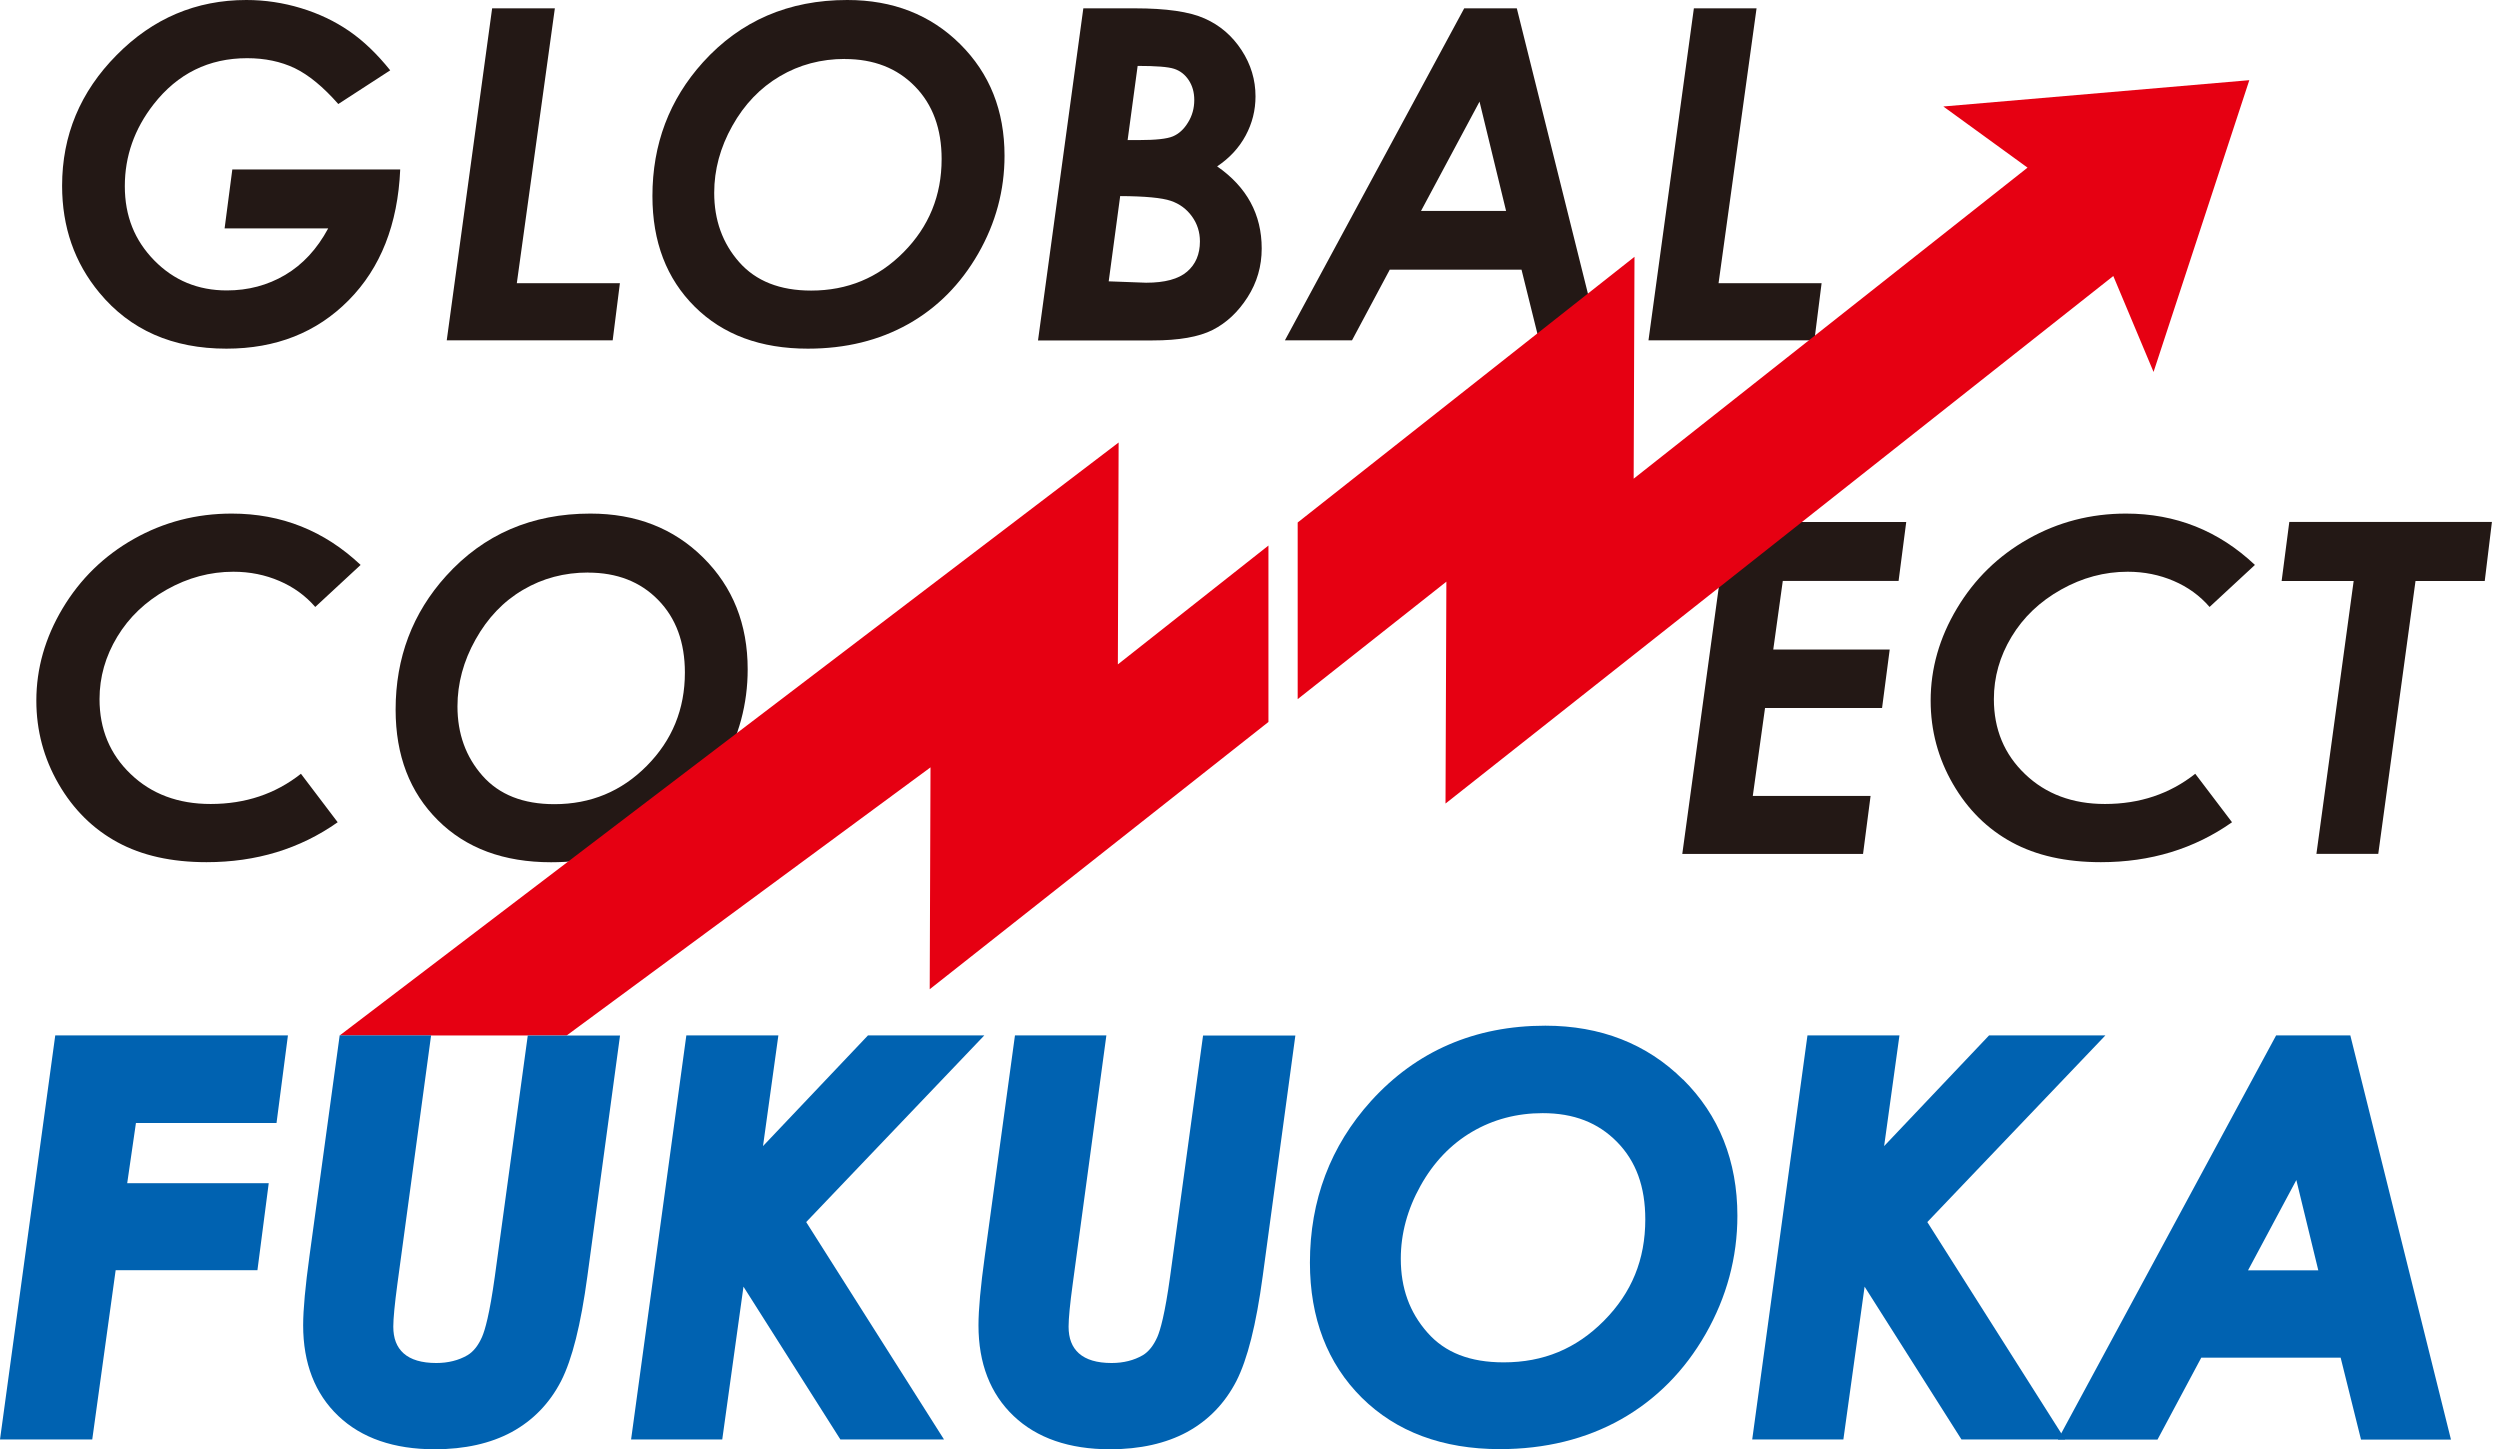 <svg width="69" height="40" viewBox="0 0 69 40" fill="none" xmlns="http://www.w3.org/2000/svg">
<path d="M10.77 1.941L9.337 2.871C8.921 2.398 8.521 2.069 8.136 1.882C7.75 1.698 7.311 1.606 6.821 1.606C5.762 1.606 4.901 2.031 4.237 2.882C3.71 3.559 3.445 4.311 3.445 5.138C3.445 5.966 3.717 6.635 4.258 7.188C4.8 7.741 5.466 8.016 6.261 8.016C6.85 8.016 7.386 7.874 7.871 7.588C8.356 7.301 8.751 6.874 9.058 6.304H6.199L6.412 4.677H11.046C10.98 6.193 10.505 7.396 9.623 8.287C8.741 9.179 7.616 9.623 6.249 9.623C4.762 9.623 3.594 9.108 2.743 8.079C2.057 7.252 1.714 6.268 1.714 5.126C1.714 3.736 2.215 2.533 3.218 1.521C4.218 0.506 5.414 0 6.8 0C7.315 0 7.817 0.076 8.308 0.225C8.798 0.374 9.24 0.584 9.635 0.856C10.03 1.126 10.408 1.49 10.77 1.941Z" fill="#231815"/>
<path d="M13.583 0.23H15.314L14.264 7.817H17.109L16.91 9.394H12.33L13.583 0.23Z" fill="#231815"/>
<path d="M23.384 0C24.642 0 25.68 0.405 26.498 1.216C27.316 2.027 27.725 3.053 27.725 4.299C27.725 5.254 27.483 6.155 26.999 6.999C26.514 7.843 25.871 8.493 25.067 8.945C24.263 9.396 23.341 9.623 22.298 9.623C20.993 9.623 19.953 9.238 19.175 8.465C18.397 7.692 18.007 6.675 18.007 5.412C18.007 3.98 18.473 2.748 19.402 1.719C20.44 0.572 21.767 0 23.384 0ZM23.32 1.627C22.663 1.627 22.064 1.785 21.523 2.105C20.982 2.424 20.544 2.88 20.211 3.476C19.877 4.072 19.712 4.686 19.712 5.322C19.712 6.074 19.941 6.713 20.402 7.235C20.863 7.758 21.525 8.02 22.388 8.02C23.388 8.02 24.24 7.668 24.939 6.961C25.639 6.254 25.989 5.398 25.989 4.389C25.989 3.554 25.743 2.885 25.252 2.384C24.76 1.88 24.114 1.629 23.317 1.629L23.32 1.627Z" fill="#231815"/>
<path d="M29.9 0.23H31.321C32.186 0.23 32.829 0.322 33.25 0.511C33.671 0.698 34.009 0.989 34.267 1.384C34.525 1.778 34.652 2.204 34.652 2.66C34.652 3.043 34.562 3.403 34.38 3.741C34.198 4.079 33.936 4.363 33.593 4.592C34.413 5.162 34.823 5.916 34.823 6.859C34.823 7.349 34.693 7.798 34.432 8.205C34.172 8.611 33.851 8.912 33.47 9.106C33.087 9.3 32.536 9.396 31.813 9.396H28.649L29.9 0.23ZM30.602 7.765L31.633 7.803C32.151 7.803 32.527 7.701 32.763 7.498C33 7.295 33.118 7.016 33.118 6.663C33.118 6.406 33.045 6.176 32.898 5.973C32.751 5.769 32.557 5.625 32.314 5.543C32.07 5.46 31.605 5.415 30.917 5.412L30.6 7.767L30.602 7.765ZM31.127 3.866H31.434C31.895 3.866 32.208 3.833 32.371 3.764C32.534 3.696 32.676 3.568 32.789 3.381C32.905 3.195 32.962 2.987 32.962 2.76C32.962 2.547 32.91 2.365 32.808 2.211C32.706 2.057 32.572 1.953 32.406 1.899C32.241 1.845 31.905 1.819 31.399 1.819L31.122 3.869L31.127 3.866Z" fill="#231815"/>
<path d="M40.412 0.23H41.864L44.148 9.394H42.478L41.994 7.443H38.357L37.315 9.394H35.463L40.412 0.23ZM41.568 5.822L40.835 2.805L39.22 5.822H41.566H41.568Z" fill="#231815"/>
<path d="M46.751 0.23H48.481L47.432 7.817H50.276L50.077 9.394H45.498L46.751 0.23Z" fill="#231815"/>
<path d="M9.954 15.591L8.701 16.752C8.431 16.44 8.1 16.201 7.71 16.034C7.32 15.866 6.897 15.78 6.441 15.78C5.8 15.78 5.188 15.944 4.604 16.272C4.017 16.601 3.563 17.034 3.237 17.573C2.911 18.112 2.747 18.686 2.747 19.296C2.747 20.126 3.034 20.817 3.608 21.365C4.18 21.914 4.916 22.19 5.814 22.19C6.774 22.19 7.604 21.911 8.306 21.356L9.32 22.694C8.278 23.429 7.072 23.796 5.701 23.796C4.736 23.796 3.918 23.614 3.244 23.247C2.57 22.881 2.026 22.344 1.617 21.637C1.208 20.93 1.003 20.162 1.003 19.337C1.003 18.452 1.244 17.603 1.728 16.792C2.213 15.981 2.868 15.341 3.693 14.875C4.521 14.407 5.422 14.175 6.396 14.175C7.767 14.175 8.952 14.648 9.952 15.591H9.954Z" fill="#231815"/>
<path d="M16.295 14.175C17.553 14.175 18.591 14.579 19.409 15.39C20.227 16.201 20.636 17.227 20.636 18.474C20.636 19.429 20.395 20.33 19.91 21.174C19.426 22.018 18.782 22.668 17.979 23.119C17.175 23.571 16.253 23.798 15.21 23.798C13.905 23.798 12.864 23.413 12.087 22.64C11.309 21.866 10.919 20.85 10.919 19.587C10.919 18.154 11.384 16.922 12.314 15.894C13.352 14.747 14.678 14.175 16.295 14.175ZM16.234 15.802C15.576 15.802 14.978 15.96 14.437 16.279C13.895 16.596 13.458 17.055 13.125 17.651C12.791 18.247 12.626 18.861 12.626 19.497C12.626 20.249 12.855 20.887 13.316 21.41C13.777 21.933 14.439 22.195 15.302 22.195C16.302 22.195 17.154 21.843 17.853 21.136C18.553 20.429 18.903 19.573 18.903 18.563C18.903 17.729 18.657 17.06 18.165 16.558C17.674 16.055 17.028 15.804 16.231 15.804L16.234 15.802Z" fill="#231815"/>
<path d="M47.685 14.407H52.612L52.401 16.034H49.205L48.942 17.927H52.156L51.945 19.54H48.715L48.377 21.968H51.628L51.42 23.569H46.431L47.685 14.405V14.407Z" fill="#231815"/>
<path d="M62.237 15.591L60.984 16.752C60.715 16.44 60.384 16.201 59.994 16.034C59.603 15.866 59.18 15.78 58.724 15.78C58.083 15.78 57.471 15.944 56.887 16.272C56.3 16.601 55.846 17.034 55.52 17.573C55.194 18.112 55.031 18.686 55.031 19.296C55.031 20.126 55.317 20.817 55.891 21.365C56.464 21.914 57.199 22.19 58.097 22.19C59.057 22.19 59.887 21.911 60.589 21.356L61.604 22.694C60.561 23.429 59.355 23.796 57.984 23.796C57.019 23.796 56.201 23.614 55.527 23.247C54.853 22.881 54.31 22.344 53.901 21.637C53.492 20.93 53.286 20.162 53.286 19.337C53.286 18.452 53.527 17.603 54.012 16.792C54.496 15.981 55.151 15.341 55.977 14.875C56.804 14.407 57.705 14.175 58.679 14.175C60.05 14.175 61.235 14.648 62.235 15.591H62.237Z" fill="#231815"/>
<path d="M63.183 14.405H68.777L68.579 16.036H66.668L65.64 23.567H63.933L64.961 16.036H62.973L63.185 14.405H63.183Z" fill="#231815"/>
<path d="M35.009 19.926V15.057L30.853 18.337L30.874 12.213L9.375 28.579H15.64L25.682 21.179L25.66 27.303L35.009 19.926Z" fill="#E60012"/>
<path d="M62.081 2.213L53.636 2.939L55.96 4.627L45.089 13.212L45.112 7.088L35.816 14.421V19.296L39.92 16.054L39.896 22.178L58.327 7.618L59.438 10.266L62.081 2.213Z" fill="#E60012"/>
<path d="M7.632 30.994L7.947 28.577H1.525L0 39.73H2.546L3.192 35.058H7.105L7.417 32.656H3.511L3.752 30.994H7.632Z" fill="#0062B1"/>
<path d="M14.567 28.577L13.657 35.233C13.512 36.278 13.385 36.716 13.304 36.9C13.2 37.136 13.066 37.307 12.902 37.404C12.661 37.545 12.37 37.619 12.042 37.619C11.64 37.619 11.337 37.529 11.139 37.352C10.947 37.179 10.855 36.938 10.855 36.614C10.855 36.392 10.893 35.995 10.968 35.437L11.898 28.577H9.375L8.542 34.663C8.427 35.5 8.367 36.143 8.367 36.578C8.367 37.628 8.694 38.47 9.339 39.082C9.98 39.692 10.874 40 11.999 40C12.827 40 13.541 39.839 14.122 39.525C14.713 39.203 15.172 38.728 15.487 38.115C15.792 37.515 16.03 36.569 16.212 35.221L17.113 28.58H14.567V28.577Z" fill="#0062B1"/>
<path d="M27.167 28.577H23.956L21.059 31.632L21.483 28.577H18.943L17.418 39.73H19.934L20.52 35.512L23.195 39.73H26.055L22.251 33.729L27.167 28.577Z" fill="#0062B1"/>
<path d="M33.205 28.577L32.295 35.233C32.151 36.278 32.023 36.716 31.943 36.9C31.838 37.136 31.704 37.307 31.541 37.404C31.299 37.545 31.009 37.619 30.68 37.619C30.278 37.619 29.975 37.529 29.777 37.352C29.585 37.179 29.493 36.938 29.493 36.614C29.493 36.389 29.531 35.995 29.607 35.437L30.536 28.577H28.013L27.181 34.663C27.065 35.5 27.006 36.143 27.006 36.578C27.006 37.628 27.332 38.47 27.977 39.082C28.618 39.692 29.512 40 30.637 40C31.465 40 32.179 39.839 32.761 39.525C33.352 39.203 33.81 38.728 34.125 38.115C34.43 37.515 34.669 36.569 34.851 35.221L35.752 28.58H33.205V28.577Z" fill="#0062B1"/>
<path d="M46.448 29.794C45.453 28.808 44.173 28.309 42.651 28.309C40.707 28.309 39.09 29.009 37.839 30.39C36.721 31.628 36.154 33.127 36.154 34.849C36.154 36.379 36.636 37.634 37.586 38.577C38.537 39.518 39.818 39.996 41.395 39.996C42.646 39.996 43.769 39.719 44.736 39.176C45.706 38.629 46.493 37.837 47.075 36.818C47.656 35.802 47.952 34.705 47.952 33.555C47.952 32.045 47.446 30.777 46.45 29.791L46.448 29.794ZM45.41 33.657C45.41 34.764 45.036 35.679 44.27 36.452C43.504 37.225 42.599 37.601 41.502 37.601C40.573 37.601 39.885 37.334 39.398 36.78C38.903 36.22 38.662 35.551 38.662 34.74C38.662 34.052 38.844 33.376 39.206 32.728C39.565 32.082 40.045 31.581 40.629 31.238C41.213 30.895 41.868 30.723 42.578 30.723C43.436 30.723 44.105 30.983 44.63 31.517C45.155 32.052 45.41 32.752 45.41 33.655V33.657Z" fill="#0062B1"/>
<path d="M58.109 28.577H54.898L52.002 31.632L52.425 28.577H49.886L48.361 39.73H50.877L51.463 35.512L54.137 39.73H56.998L53.194 33.729L58.109 28.577Z" fill="#0062B1"/>
<path d="M64.871 28.577H62.821L56.797 39.733H59.547L60.755 37.472H64.602L65.164 39.733H67.647L64.869 28.577H64.871ZM63.985 35.061H62.046L63.379 32.569L63.985 35.061Z" fill="#0062B1"/>
</svg>
